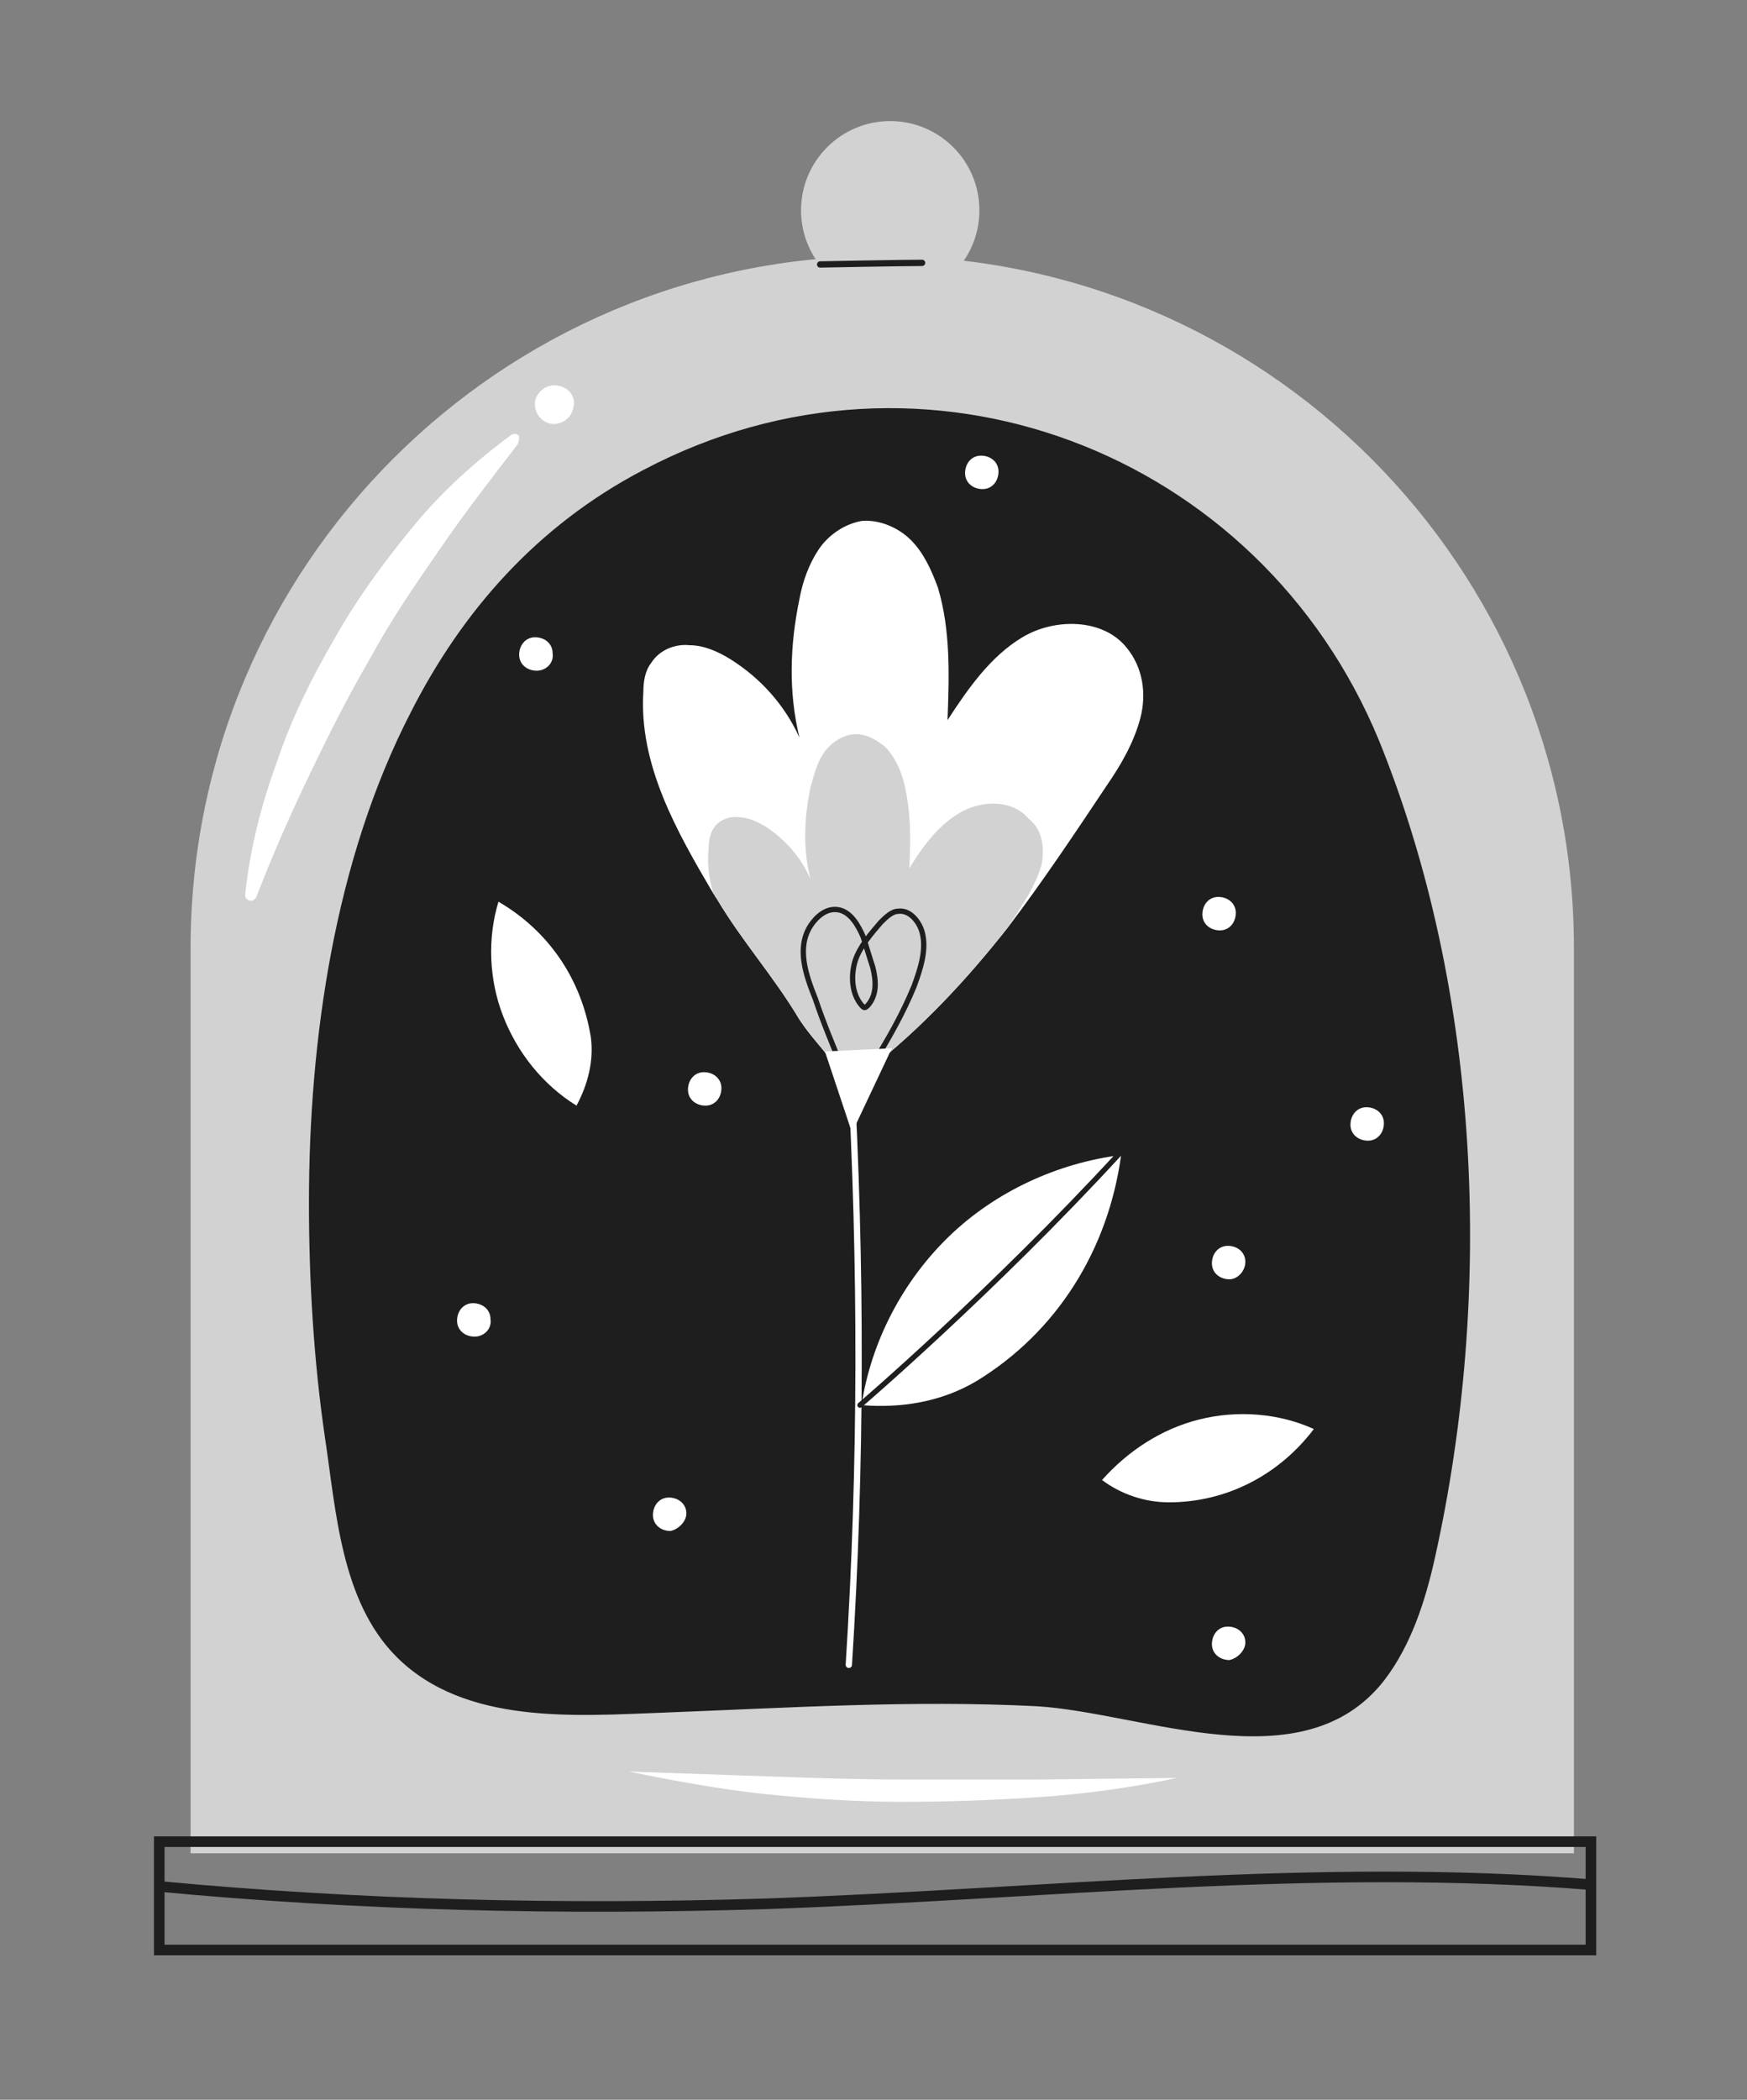 <?xml version="1.0" encoding="UTF-8"?> <svg xmlns="http://www.w3.org/2000/svg" xmlns:xlink="http://www.w3.org/1999/xlink" version="1.1" id="Calque_1" x="0px" y="0px" viewBox="0 0 109.7 131.8" style="enable-background:new 0 0 109.7 131.8;" xml:space="preserve"><rect x="0" y="0" width="109.7" height="131.8" fill="#808080" stroke="none"/> <style type="text/css"> .st0{fill:#D2D2D2;stroke:#D2D2D2;stroke-width:0.665;stroke-miterlimit:10;} .st1{fill:#D2D2D2;} .st2{fill:#1E1E1E;} .st3{fill:#FFFFFF;} .st4{fill:none;stroke:#1E1E1E;stroke-width:0.333;stroke-linecap:round;stroke-linejoin:round;stroke-miterlimit:10;} .st5{fill:none;stroke:#FFFFFF;stroke-width:0.397;stroke-linecap:round;stroke-linejoin:round;stroke-miterlimit:10;} .st6{fill:none;stroke:#1E1E1E;stroke-width:0.397;stroke-linecap:round;stroke-linejoin:round;stroke-miterlimit:10;} .st7{fill:none;stroke:#1E1E1E;stroke-width:0.665;stroke-miterlimit:10;} </style> <g> <g> <g> <path class="st0" d="M98.5,116H12.3V59.5c0-23.8,19.3-43.1,43.1-43.1h0c23.8,0,43.1,19.3,43.1,43.1V116z"></path> <circle class="st1" cx="55.9" cy="13.2" r="5.6"></circle> </g> <g> <path class="st2" d="M25.8,44.7C21,54,19.4,65.3,19.4,75.5c0,4.9,0.3,9.9,1,14.7c0.7,4.6,1,10.3,4.5,13.8 c4.3,4.3,11.3,3.7,16.8,3.5c7.8-0.3,15.6-0.8,23.4-0.4c6.7,0.4,16.7,4.9,21.8-1.6c1.7-2.2,2.6-5,3.2-7.7 c3.7-16.6,2.9-35.5-3.5-51.3C79.1,28.3,58,20.2,40.4,29.5C33.7,33,29,38.4,25.8,44.7z"></path> <g> <path class="st3" d="M32.5,27.9c-1.7,2.2-3.4,4.4-4.9,6.6c-1.6,2.3-3.1,4.5-4.4,6.9c-1.4,2.4-2.6,4.8-3.8,7.3 c-1.2,2.5-2.3,5-3.3,7.6c-0.1,0.2-0.3,0.3-0.5,0.2c-0.2-0.1-0.2-0.2-0.2-0.4c0.3-2.8,1-5.6,2-8.3c0.9-2.7,2.2-5.3,3.6-7.7 c1.4-2.5,3.1-4.8,4.9-7c1.8-2.2,3.9-4.1,6.2-5.8c0.2-0.1,0.4-0.1,0.5,0.1C32.6,27.5,32.6,27.7,32.5,27.9z"></path> <path class="st3" d="M36,25.6c-0.1,0.6-0.7,1.1-1.4,1c-0.6-0.1-1.1-0.7-1-1.4c0.1-0.6,0.7-1.1,1.4-1 C35.7,24.3,36.2,24.9,36,25.6z"></path> </g> <path class="st3" d="M39.5,111.2l8.6,0.3c2.9,0.1,5.7,0.2,8.6,0.2c2.9,0,5.7,0,8.6,0l8.6-0.1c-2.8,0.6-5.7,1-8.6,1.2 c-2.9,0.2-5.8,0.3-8.7,0.3c-2.9,0-5.8-0.2-8.7-0.5C45.2,112.3,42.4,111.8,39.5,111.2z"></path> <g> <path class="st3" d="M71.6,45.1c-0.4,1.5-1.2,2.9-2.1,4.2c-2,3-4,6-6.2,8.9c-2.6,3.3-5.4,6.3-8.7,8.9c-0.3,0.2-0.5,0.4-0.9,0.4 c-0.4,0-0.8-0.1-1.1-0.4c-1-1.4-1.6-1.9-2.4-3.1c-1.6-2.7-3.6-4.9-5.2-7.6c-0.1-0.1-0.1-0.2-0.2-0.3c-2.3-3.9-4.7-8.1-4.4-12.7 c0-0.6,0.1-1.3,0.5-1.8c0.5-0.8,1.5-1.2,2.4-1.1c0.9,0,1.8,0.4,2.6,0.9c1.9,1.2,3.4,2.9,4.3,4.9c-0.7-2.9-0.6-5.8,0-8.7 c0.2-1.1,0.6-2.2,1.2-3.1c0.6-0.9,1.6-1.6,2.7-1.8c1.1-0.1,2.3,0.4,3.1,1.2c0.8,0.8,1.3,1.9,1.7,3c0.8,2.7,0.7,5.5,0.6,8.3 c1.3-2,2.7-4,4.7-5.2c2-1.2,5-1.2,6.5,0.6C71.8,41.9,72,43.6,71.6,45.1z"></path> <path class="st1" d="M65.4,54.3c-0.3,1-0.8,1.9-1.4,2.8c-0.2,0.4-0.5,0.7-0.7,1.1c-2.6,3.3-5.4,6.3-8.7,8.9 c-0.3,0.2-0.5,0.4-0.9,0.4c-0.4,0-0.8-0.1-1.1-0.4c-1-1.4-1.6-1.9-2.4-3.1c-1.6-2.7-3.6-4.9-5.2-7.6c-0.1-0.1-0.1-0.2-0.2-0.3 c-0.3-1-0.4-1.9-0.3-2.9c0-0.4,0.1-0.9,0.3-1.2c0.3-0.5,1-0.8,1.6-0.7c0.6,0,1.2,0.3,1.7,0.6c1.2,0.8,2.2,1.9,2.8,3.3 c-0.5-1.9-0.4-3.9,0-5.8c0.2-0.7,0.4-1.5,0.8-2.1c0.4-0.6,1.1-1.1,1.8-1.2c0.8-0.1,1.5,0.3,2.1,0.8c0.5,0.5,0.9,1.3,1.1,2 c0.5,1.8,0.5,3.7,0.4,5.6c0.8-1.3,1.8-2.7,3.2-3.5c1.4-0.8,3.3-0.8,4.3,0.4C65.5,52.1,65.6,53.3,65.4,54.3z"></path> <path class="st4" d="M52.9,67.1c-0.6-1.5-1.2-2.9-1.7-4.4c-0.6-1.5-1.2-3.2-0.3-4.6c0.4-0.6,1-1.1,1.7-1c0.8,0.1,1.3,1,1.6,1.7 c0.2,0.6,0.4,1.3,0.6,1.9c0.2,0.8,0.3,1.7-0.3,2.4c-0.1,0.1-0.2,0.2-0.3,0.1c0,0-0.1-0.1-0.1-0.1c-0.6-0.7-0.7-1.8-0.4-2.8 c0.3-0.9,1-1.7,1.6-2.4c0.3-0.3,0.7-0.7,1.1-0.7c0.7-0.1,1.3,0.6,1.5,1.3c0.3,1.1-0.1,2.3-0.5,3.4c-0.7,1.7-1.6,3.3-2.6,4.9"></path> <path class="st5" d="M53.4,66.8c0.7,12.6,0.7,25.2-0.1,37.7"></path> <path class="st3" d="M70.4,72.5c-4,0.5-7.9,2.3-10.8,5.1c-2.9,2.8-4.9,6.6-5.5,10.6c2.5,0.2,5-0.2,7.2-1.5 C66.4,83.6,69.6,78.4,70.4,72.5z"></path> <polygon class="st3" points="51.8,66 56,65.8 53.5,71.1 "></polygon> <path class="st4" d="M54,88.2c0,0,8.3-7.1,16.3-15.8"></path> </g> <path class="st3" d="M31.3,56.6c-0.7,2.3-0.6,4.9,0.3,7.2c0.9,2.3,2.5,4.3,4.6,5.6c0.7-1.3,1.1-2.8,0.9-4.3 C36.5,61.4,34.4,58.4,31.3,56.6z"></path> <path class="st3" d="M82.5,89.7c-2.2-1-4.8-1.2-7.2-0.6s-4.5,2-6.1,3.8c1.2,0.9,2.7,1.4,4.2,1.4C77,94.3,80.3,92.6,82.5,89.7z"></path> <path class="st3" d="M42.1,96.1c-0.6,0-1.1-0.4-1.1-1c0-0.6,0.4-1.1,1-1.1c0.6,0,1.1,0.4,1.1,1C43.1,95.5,42.6,96,42.1,96.1z"></path> <path class="st3" d="M76.6,58.4c-0.6,0-1.1-0.4-1.1-1s0.4-1.1,1-1.1c0.6,0,1.1,0.4,1.1,1C77.6,57.9,77.2,58.4,76.6,58.4z"></path> <path class="st3" d="M61.7,30.7c-0.6,0-1.1-0.4-1.1-1c0-0.6,0.4-1.1,1-1.1c0.6,0,1.1,0.4,1.1,1C62.7,30.2,62.3,30.7,61.7,30.7z"></path> <path class="st3" d="M85.9,71.6c-0.6,0-1.1-0.4-1.1-1c0-0.6,0.4-1.1,1-1.1c0.6,0,1.1,0.4,1.1,1C86.9,71.1,86.5,71.6,85.9,71.6z"></path> <path class="st3" d="M29.8,83.9c-0.6,0-1.1-0.4-1.1-1c0-0.6,0.4-1.1,1-1.1c0.6,0,1.1,0.4,1.1,1C30.9,83.4,30.4,83.9,29.8,83.9z"></path> <path class="st3" d="M44.3,69.4c-0.6,0-1.1-0.4-1.1-1c0-0.6,0.4-1.1,1-1.1c0.6,0,1.1,0.4,1.1,1C45.3,68.9,44.9,69.4,44.3,69.4z"></path> <path class="st3" d="M33.7,42.1c-0.6,0-1.1-0.4-1.1-1s0.4-1.1,1-1.1c0.6,0,1.1,0.4,1.1,1C34.8,41.6,34.3,42.1,33.7,42.1z"></path> <path class="st3" d="M77.2,80.3c-0.6,0-1.1-0.4-1.1-1c0-0.6,0.4-1.1,1-1.1c0.6,0,1.1,0.4,1.1,1C78.2,79.8,77.7,80.3,77.2,80.3z"></path> <path class="st3" d="M77.2,104.2c-0.6,0-1.1-0.4-1.1-1c0-0.6,0.4-1.1,1-1.1c0.6,0,1.1,0.4,1.1,1 C78.2,103.6,77.7,104.1,77.2,104.2z"></path> </g> <path class="st6" d="M51.5,16.6c0,0,5.1-0.1,6.4-0.1"></path> </g> <rect x="10" y="115.6" class="st7" width="89.9" height="6.8"></rect> <path class="st7" d="M9.9,118.4c12.7,1.2,25.4,1.5,38.2,1.1c17.3-0.6,34.6-2.6,51.8-1.2"></path> </g> </svg> 